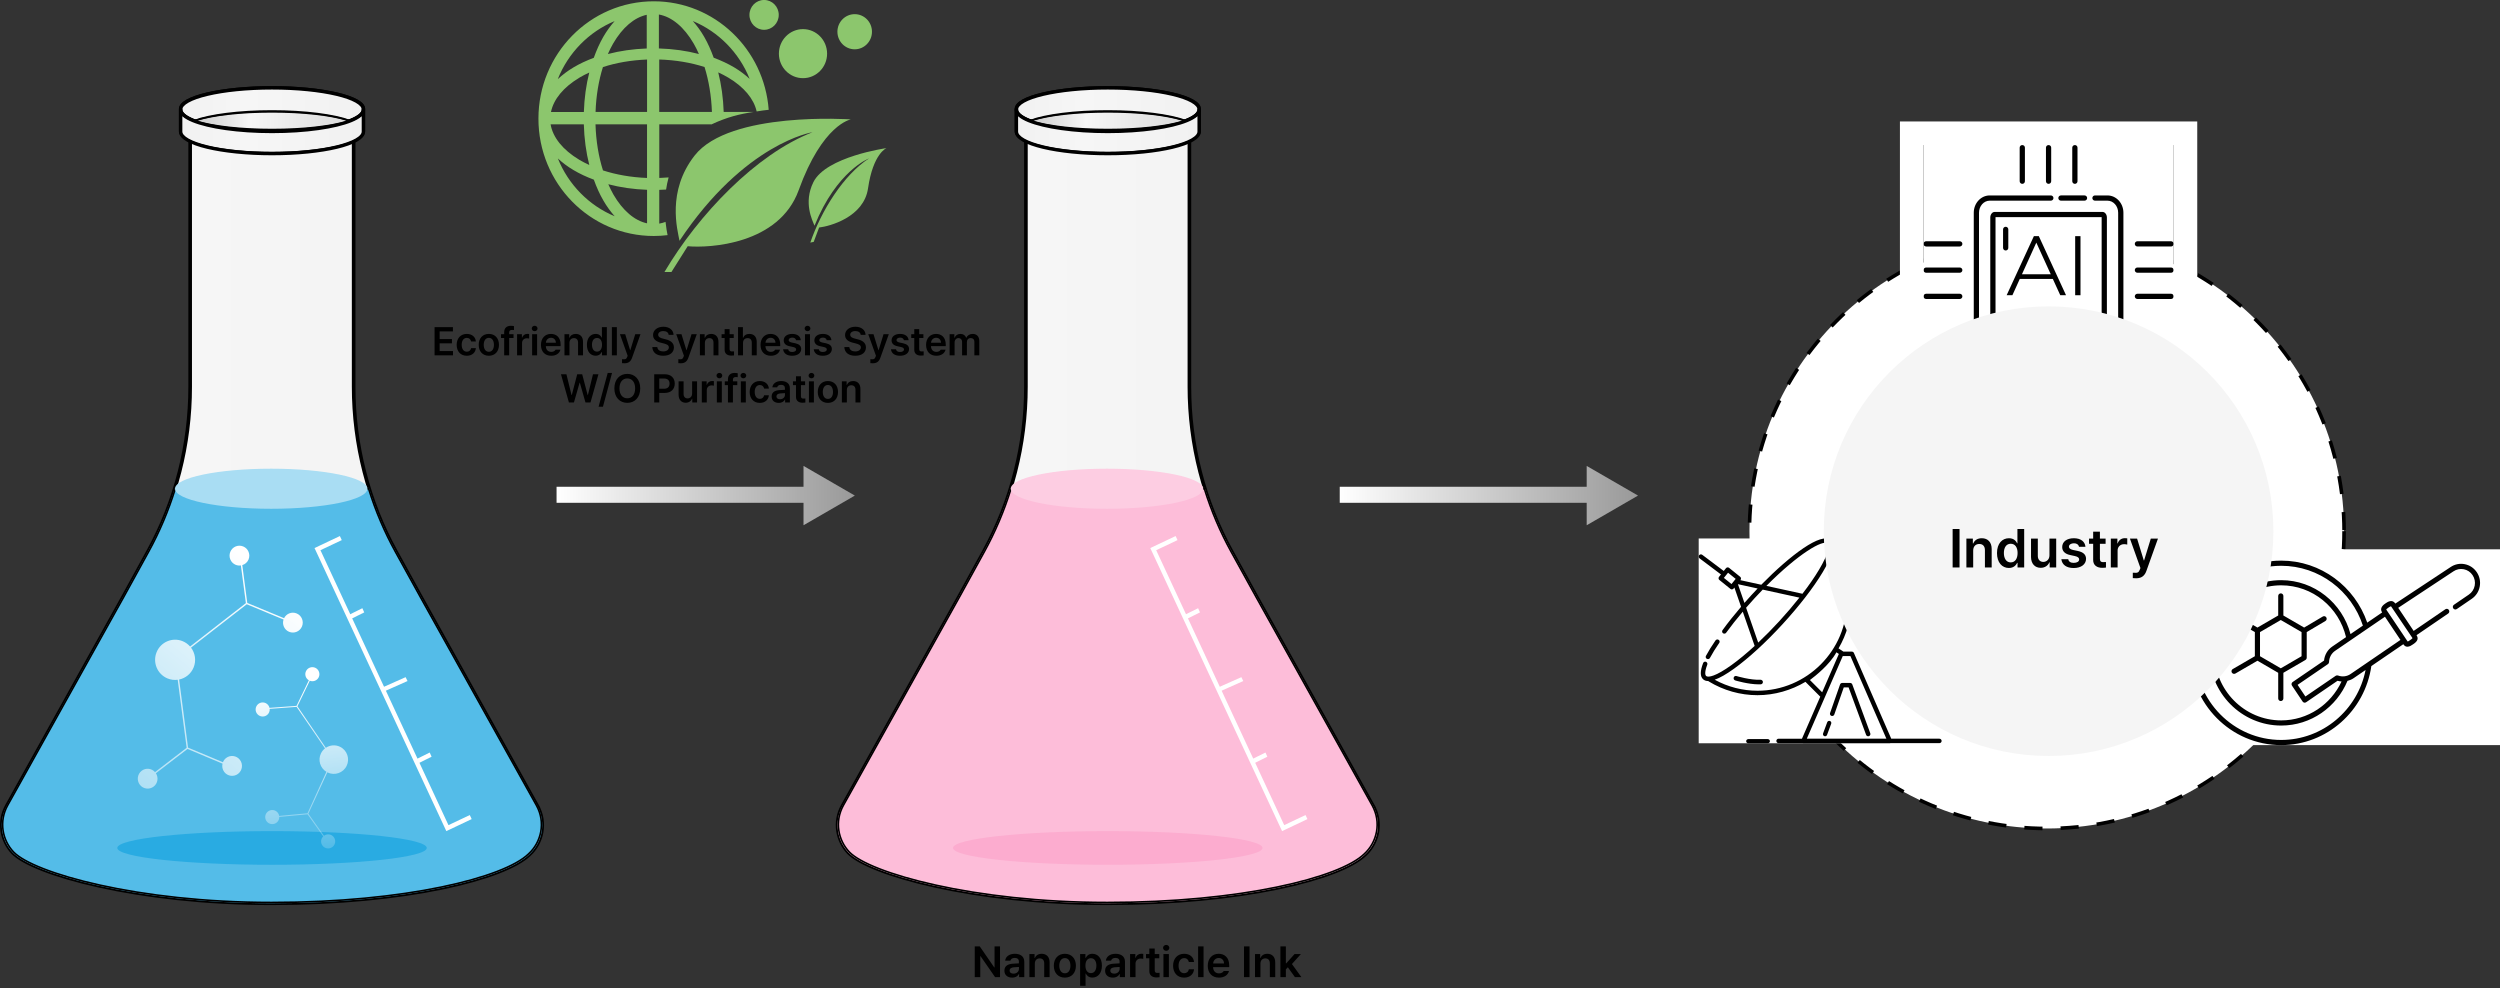<svg width="1379" height="545" viewBox="0 0 1379 545" fill="none" xmlns="http://www.w3.org/2000/svg">
<rect x="0" y="0" width="1379" height="545" fill="#333333" stroke="none"/>
<path d="M447.646 268.5H307V277.345H447.646V268.5Z" fill="url(#paint0_linear_38_5)"/>
<path d="M443.224 289.729L471.53 273.364L443.224 257V289.729Z" fill="url(#paint1_linear_38_5)"/>
<path d="M879.646 268.5H739V277.345H879.646V268.5Z" fill="url(#paint2_linear_38_5)"/>
<path d="M875.224 289.729L903.53 273.364L875.224 257V289.729Z" fill="url(#paint3_linear_38_5)"/>
<path d="M296.297 444.417L232.137 329.163L218.342 304.141C203.092 276.479 195.072 245.168 195.072 213.304V68.346H104.89V213.459C104.89 245.225 96.917 276.443 81.757 304.044L67.96 329.161L3.804 444.417C-1.2 453.405 0.868 463.8 7.041 470.295C18.169 481.94 75.622 498.245 149.802 498.245C223.981 498.245 278.457 484.517 291.965 471.363C298.974 464.987 301.583 453.916 296.295 444.417H296.297Z" fill="url(#paint4_linear_38_5)" stroke="black" stroke-width="2" stroke-miterlimit="10"/>
<path d="M200.912 59.943C200.912 62.139 198.388 64.195 193.985 65.961C185.16 69.506 168.789 71.883 150.05 71.883C131.31 71.883 114.939 69.506 106.114 65.961C101.711 64.195 99.187 62.139 99.187 59.943C99.187 53.347 121.959 48 150.05 48C178.141 48 200.912 53.347 200.912 59.943Z" fill="url(#paint5_linear_38_5)" stroke="black" stroke-miterlimit="10"/>
<path fill-rule="evenodd" clip-rule="evenodd" d="M103.816 56.131C101.279 57.551 100.084 59.006 100.084 60.385C100.084 61.298 100.603 62.247 101.724 63.213C102.843 64.177 104.509 65.11 106.669 65.984L106.669 65.984C115.336 69.493 131.495 71.869 150.05 71.869C168.604 71.869 184.763 69.493 193.43 65.984L193.43 65.984C195.59 65.11 197.256 64.177 198.375 63.213C199.497 62.247 200.016 61.298 200.016 60.385C200.016 59.006 198.82 57.551 196.283 56.131C193.785 54.732 190.139 53.458 185.595 52.382C176.514 50.232 163.947 48.898 150.05 48.898C136.152 48.898 123.585 50.232 114.504 52.382C109.961 53.458 106.315 54.732 103.816 56.131ZM114.298 51.508C123.464 49.338 136.104 48 150.05 48C163.995 48 176.635 49.338 185.801 51.508C190.38 52.592 194.118 53.89 196.721 55.347C199.286 56.783 200.912 58.468 200.912 60.385C200.912 61.667 200.18 62.843 198.96 63.894C197.737 64.948 195.97 65.925 193.766 66.817C184.939 70.391 168.644 72.768 150.05 72.768C131.456 72.768 115.16 70.391 106.333 66.817C104.129 65.925 102.363 64.948 101.139 63.894C99.919 62.843 99.187 61.667 99.187 60.385C99.187 58.468 100.813 56.783 103.378 55.347C105.982 53.89 109.719 52.592 114.298 51.508Z" fill="black" stroke="black" stroke-miterlimit="10"/>
<path d="M200.912 60.384V72.374C200.912 78.942 178.141 84.267 150.05 84.267C121.959 84.267 99.187 78.942 99.187 72.374V60.384C99.187 62.571 101.711 64.618 106.114 66.378C114.939 69.907 131.31 72.275 150.05 72.275C168.789 72.275 185.16 69.907 193.985 66.378C198.388 64.618 200.912 62.571 200.912 60.384Z" fill="url(#paint6_linear_38_5)" stroke="black" stroke-miterlimit="10"/>
<path fill-rule="evenodd" clip-rule="evenodd" d="M100.084 62.826V72.589C100.084 73.987 101.279 75.464 103.816 76.904C106.315 78.323 109.961 79.615 114.504 80.707C123.585 82.887 136.152 84.24 150.05 84.24C163.947 84.24 176.514 82.887 185.595 80.707C190.139 79.615 193.785 78.323 196.283 76.904C198.82 75.464 200.016 73.987 200.016 72.589V62.826C199.725 63.212 199.37 63.585 198.96 63.943C197.737 65.012 195.97 66.003 193.766 66.908C184.939 70.533 168.644 72.944 150.05 72.944C131.456 72.944 115.16 70.533 106.334 66.908C104.129 66.003 102.363 65.012 101.139 63.943C100.729 63.585 100.374 63.212 100.084 62.826ZM99.187 60.384V72.589C99.187 74.534 100.813 76.243 103.378 77.7C105.982 79.177 109.719 80.494 114.298 81.594C123.464 83.795 136.104 85.152 150.05 85.152C163.995 85.152 176.635 83.795 185.801 81.594C190.38 80.494 194.118 79.177 196.721 77.7C199.286 76.243 200.912 74.534 200.912 72.589V60.384H200.016C200.016 61.31 199.497 62.272 198.375 63.252C197.256 64.23 195.59 65.176 193.43 66.063L193.43 66.063C184.763 69.623 168.604 72.033 150.05 72.033C131.495 72.033 115.336 69.623 106.669 66.063L106.669 66.063C104.509 65.176 102.843 64.23 101.724 63.252C100.603 62.272 100.084 61.31 100.084 60.384H99.187Z" fill="black" stroke="black" stroke-miterlimit="10"/>
<path d="M192.951 66.576C184.334 69.752 168.349 71.883 150.049 71.883C131.75 71.883 115.765 69.752 107.148 66.576C115.765 63.4 131.75 61.269 150.049 61.269C168.349 61.269 184.334 63.4 192.951 66.576Z" fill="url(#paint7_linear_38_5)" stroke="black" stroke-miterlimit="10"/>
<path fill-rule="evenodd" clip-rule="evenodd" d="M108.998 66.576C117.7 69.246 132.816 71.023 150.05 71.023C167.284 71.023 182.399 69.246 191.102 66.576C182.399 63.905 167.284 62.128 150.05 62.128C132.816 62.128 117.7 63.905 108.998 66.576ZM107.446 66.171C116.046 63.227 131.925 61.269 150.05 61.269C168.174 61.269 184.053 63.227 192.653 66.171L193.836 66.576L192.653 66.981C184.053 69.925 168.174 71.883 150.05 71.883C131.925 71.883 116.046 69.925 107.446 66.981L106.264 66.576L107.446 66.171Z" fill="black"/>
<path d="M232.137 329.155L218.342 304.131C212.203 292.992 207.235 281.261 203.491 269.142H96.52C92.799 281.225 87.862 292.925 81.759 304.034L67.962 329.152L3.804 444.414C-1.2 453.403 0.868 463.799 7.041 470.294C18.169 481.94 75.622 498.245 149.802 498.245C223.981 498.245 278.457 484.516 291.965 471.361C298.974 464.985 301.583 453.914 296.295 444.414L232.134 329.157L232.137 329.155Z" fill="#54BCE8"/>
<path fill-rule="evenodd" clip-rule="evenodd" d="M96.35 269.142H203.661L203.759 269.458C207.483 281.501 212.424 293.158 218.53 304.226L232.446 329.447L232.444 329.448L296.247 443.958C301.625 453.612 298.973 464.862 291.845 471.344C288.411 474.683 282.425 478.019 274.271 481.149C266.101 484.285 255.713 487.228 243.444 489.76C218.904 494.824 186.806 498.245 149.802 498.245C112.793 498.245 79.952 494.181 54.967 488.664C42.475 485.905 31.941 482.781 23.828 479.617C15.735 476.46 9.994 473.241 7.148 470.264L7.147 470.264C0.867 463.662 -1.239 453.095 3.852 443.958L67.816 329.15L67.817 329.148L81.571 304.13C87.641 293.091 92.551 281.465 96.252 269.459L96.35 269.142ZM97.013 270.039C93.305 281.991 88.405 293.566 82.359 304.562L68.604 329.582L68.602 329.584L4.637 444.395C-0.249 453.164 1.769 463.307 7.798 469.645C10.499 472.469 16.078 475.63 24.155 478.781C32.214 481.924 42.702 485.036 55.161 487.787C80.079 493.291 112.856 497.348 149.802 497.348C186.754 497.348 218.79 493.931 243.262 488.881C255.498 486.356 265.836 483.425 273.948 480.311C282.072 477.193 287.923 473.908 291.224 470.697L291.229 470.691L291.235 470.686C298.079 464.466 300.625 453.663 295.462 444.395L231.329 329.293L231.333 329.289L217.743 304.659C211.661 293.634 206.729 282.027 202.999 270.039H97.013Z" fill="black"/>
<path d="M149.607 280.642C178.919 280.642 202.681 275.691 202.681 269.584C202.681 263.478 178.919 258.527 149.607 258.527C120.295 258.527 96.533 263.478 96.533 269.584C96.533 275.691 120.295 280.642 149.607 280.642Z" fill="#A9DDF3"/>
<path d="M150.049 477.015C197.193 477.015 235.41 472.857 235.41 467.727C235.41 462.598 197.193 458.439 150.049 458.439C102.906 458.439 64.689 462.598 64.689 467.727C64.689 472.857 102.906 477.015 150.049 477.015Z" fill="#29ABE2"/>
<path fill-rule="evenodd" clip-rule="evenodd" d="M187.477 295.679L188.521 297.922L176.76 303.493L212.068 379.318L247.374 455.142L259.134 449.572L260.178 451.815L246.195 458.439L173.491 302.303L187.477 295.679Z" fill="white"/>
<path fill-rule="evenodd" clip-rule="evenodd" d="M210.643 379.34L223.733 373.521L224.796 375.662L211.705 381.482L210.643 379.34Z" fill="white"/>
<path fill-rule="evenodd" clip-rule="evenodd" d="M229.218 418.972L237.034 415.095L238.064 417.411L230.248 421.287L229.218 418.972Z" fill="white"/>
<path fill-rule="evenodd" clip-rule="evenodd" d="M192.066 339.361L199.882 335.484L200.912 337.8L193.096 341.676L192.066 339.361Z" fill="white"/>
<g clip-path="url(#clip0_38_5)">
<path d="M131.333 426.833C133.725 424.994 134.181 421.551 132.353 419.146C130.525 416.739 127.102 416.281 124.712 418.119C123.901 418.744 123.33 419.56 122.979 420.451L103.73 412.383L98.805 374.83C102.275 374.113 105.341 371.728 106.793 368.184C108.342 364.405 107.655 360.267 105.361 357.232L136.105 333.315L156.395 341.729C155.509 344.433 156.812 347.405 159.47 348.507C162.254 349.66 165.439 348.327 166.586 345.526C167.733 342.725 166.408 339.521 163.624 338.367C160.964 337.264 157.959 338.448 156.694 340.996L136.404 332.582L133.645 311.714C135.155 311.253 136.465 310.162 137.113 308.578C138.26 305.777 136.935 302.572 134.151 301.419C131.367 300.265 128.181 301.598 127.034 304.399C125.887 307.2 127.213 310.405 129.997 311.558C130.943 311.95 131.929 312.035 132.871 311.894L135.621 332.689L104.857 356.62C103.774 355.383 102.41 354.365 100.795 353.694C95.161 351.358 88.711 354.058 86.389 359.726C84.067 365.394 86.751 371.882 92.385 374.218C94.235 374.986 96.171 375.2 98.023 374.953L102.944 412.488L85.511 425.897C83.633 423.767 80.425 423.406 78.141 425.164C75.749 427.002 75.293 430.446 77.121 432.85C78.949 435.257 82.372 435.716 84.762 433.877C87.046 432.121 87.54 428.912 85.989 426.53L103.424 413.12L122.742 421.217C122.378 422.763 122.657 424.45 123.69 425.81C125.518 428.217 128.94 428.675 131.331 426.837L131.333 426.833Z" fill="url(#paint8_linear_38_5)"/>
</g>
<g clip-path="url(#clip1_38_5)">
<path d="M187.545 411.918C184.932 410.658 181.972 410.976 179.727 412.485L164.067 389.595L170.874 375.492C172.752 376.235 174.912 375.43 175.804 373.582C176.737 371.647 175.925 369.322 173.99 368.389C172.054 367.455 169.727 368.267 168.794 370.201C167.902 372.049 168.615 374.239 170.366 375.246L163.56 389.35L148.662 390.451C148.399 389.355 147.68 388.378 146.586 387.85C144.65 386.917 142.324 387.729 141.39 389.663C140.457 391.598 141.269 393.923 143.204 394.856C145.14 395.789 147.466 394.977 148.4 393.043C148.717 392.386 148.818 391.687 148.757 391.009L163.602 389.912L179.272 412.816C178.351 413.535 177.572 414.464 177.029 415.588C175.248 419.279 176.608 423.669 180.05 425.744L169.6 448.605L154.001 450.059C153.668 448.067 151.863 446.635 149.82 446.825C147.68 447.025 146.106 448.919 146.306 451.059C146.505 453.199 148.402 454.771 150.542 454.572C152.587 454.381 154.094 452.64 154.053 450.62L169.652 449.167L178.286 461.352C177.483 462.143 177.016 463.263 177.13 464.472C177.329 466.611 179.226 468.184 181.366 467.985C183.506 467.785 185.079 465.889 184.88 463.75C184.68 461.612 182.783 460.039 180.644 460.238C179.917 460.306 179.265 460.581 178.716 460.982L170.112 448.84L180.546 426.015C180.598 426.042 180.647 426.074 180.701 426.1C184.619 427.989 189.327 426.346 191.218 422.43C193.109 418.514 191.464 413.808 187.546 411.918H187.545Z" fill="url(#paint9_linear_38_5)"/>
</g>
<path d="M757.297 444.417L693.137 329.163L679.342 304.141C664.092 276.479 656.072 245.168 656.072 213.304V68.346H565.89V213.459C565.89 245.225 557.917 276.443 542.757 304.044L528.96 329.161L464.804 444.417C459.8 453.405 461.868 463.8 468.041 470.295C479.169 481.94 536.622 498.245 610.802 498.245C684.981 498.245 739.457 484.517 752.965 471.363C759.974 464.987 762.583 453.916 757.295 444.417H757.297Z" fill="url(#paint10_linear_38_5)" stroke="black" stroke-width="2" stroke-miterlimit="10"/>
<path d="M661.913 59.943C661.913 62.139 659.389 64.195 654.986 65.961C646.161 69.506 629.789 71.883 611.05 71.883C592.311 71.883 575.939 69.506 567.115 65.961C562.711 64.195 560.188 62.139 560.188 59.943C560.188 53.347 582.959 48 611.05 48C639.141 48 661.913 53.347 661.913 59.943Z" fill="url(#paint11_linear_38_5)" stroke="black" stroke-miterlimit="10"/>
<path fill-rule="evenodd" clip-rule="evenodd" d="M564.816 56.131C562.28 57.551 561.084 59.006 561.084 60.385C561.084 61.298 561.603 62.247 562.724 63.213C563.843 64.177 565.51 65.11 567.67 65.984L567.67 65.984C576.337 69.493 592.496 71.869 611.05 71.869C629.604 71.869 645.763 69.493 654.43 65.984L654.43 65.984C656.591 65.11 658.257 64.177 659.376 63.213C660.497 62.247 661.016 61.298 661.016 60.385C661.016 59.006 659.821 57.551 657.284 56.131C654.785 54.732 651.139 53.458 646.595 52.382C637.515 50.232 624.948 48.898 611.05 48.898C597.153 48.898 584.585 50.232 575.505 52.382C570.961 53.458 567.315 54.732 564.816 56.131ZM575.299 51.508C584.465 49.338 597.104 48 611.05 48C624.996 48 637.636 49.338 646.802 51.508C651.381 52.592 655.118 53.89 657.721 55.347C660.287 56.783 661.913 58.468 661.913 60.385C661.913 61.667 661.181 62.843 659.96 63.894C658.737 64.948 656.971 65.925 654.766 66.817C645.94 70.391 629.644 72.768 611.05 72.768C592.456 72.768 576.161 70.391 567.334 66.817C565.13 65.925 563.363 64.948 562.14 63.894C560.919 62.843 560.188 61.667 560.188 60.385C560.188 58.468 561.813 56.783 564.379 55.347C566.982 53.89 570.719 52.592 575.299 51.508Z" fill="black" stroke="black" stroke-miterlimit="10"/>
<path d="M661.913 60.384V72.374C661.913 78.942 639.141 84.267 611.05 84.267C582.959 84.267 560.188 78.942 560.188 72.374V60.384C560.188 62.571 562.711 64.618 567.115 66.378C575.939 69.907 592.311 72.275 611.05 72.275C629.789 72.275 646.161 69.907 654.986 66.378C659.389 64.618 661.913 62.571 661.913 60.384Z" fill="url(#paint12_linear_38_5)" stroke="black" stroke-miterlimit="10"/>
<path fill-rule="evenodd" clip-rule="evenodd" d="M561.084 62.826V72.589C561.084 73.987 562.28 75.464 564.816 76.904C567.315 78.323 570.961 79.615 575.505 80.707C584.585 82.887 597.153 84.24 611.05 84.24C624.948 84.24 637.515 82.887 646.595 80.707C651.139 79.615 654.785 78.323 657.284 76.904C659.821 75.464 661.016 73.987 661.016 72.589V62.826C660.725 63.212 660.37 63.585 659.96 63.943C658.737 65.012 656.971 66.003 654.766 66.908C645.94 70.533 629.644 72.944 611.05 72.944C592.456 72.944 576.161 70.533 567.334 66.908C565.13 66.003 563.363 65.012 562.14 63.943C561.73 63.585 561.375 63.212 561.084 62.826ZM560.188 60.384V72.589C560.188 74.534 561.813 76.243 564.379 77.7C566.982 79.177 570.719 80.494 575.299 81.594C584.465 83.795 597.104 85.152 611.05 85.152C624.996 85.152 637.636 83.795 646.802 81.594C651.381 80.494 655.118 79.177 657.721 77.7C660.287 76.243 661.913 74.534 661.913 72.589V60.384H661.016C661.016 61.31 660.497 62.272 659.376 63.252C658.257 64.23 656.591 65.176 654.43 66.063L654.43 66.063C645.763 69.623 629.604 72.033 611.05 72.033C592.496 72.033 576.337 69.623 567.67 66.063L567.67 66.063C565.51 65.176 563.843 64.23 562.724 63.252C561.603 62.272 561.084 61.31 561.084 60.384H560.188Z" fill="black" stroke="black" stroke-miterlimit="10"/>
<path d="M653.951 66.576C645.334 69.752 629.349 71.883 611.05 71.883C592.751 71.883 576.766 69.752 568.148 66.576C576.766 63.4 592.751 61.269 611.05 61.269C629.349 61.269 645.334 63.4 653.951 66.576Z" fill="url(#paint13_linear_38_5)" stroke="black" stroke-miterlimit="10"/>
<path fill-rule="evenodd" clip-rule="evenodd" d="M569.998 66.576C578.7 69.246 593.816 71.023 611.05 71.023C628.284 71.023 643.399 69.246 652.102 66.576C643.399 63.905 628.284 62.128 611.05 62.128C593.816 62.128 578.7 63.905 569.998 66.576ZM568.446 66.171C577.046 63.227 592.925 61.269 611.05 61.269C629.174 61.269 645.053 63.227 653.653 66.171L654.836 66.576L653.653 66.981C645.053 69.925 629.174 71.883 611.05 71.883C592.925 71.883 577.046 69.925 568.446 66.981L567.264 66.576L568.446 66.171Z" fill="black"/>
<path d="M693.137 329.155L679.342 304.131C673.203 292.992 668.235 281.261 664.491 269.142H557.52C553.799 281.225 548.862 292.925 542.759 304.034L528.962 329.152L464.804 444.414C459.8 453.403 461.868 463.799 468.041 470.294C479.169 481.94 536.622 498.245 610.802 498.245C684.981 498.245 739.457 484.516 752.965 471.361C759.974 464.985 762.583 453.914 757.295 444.414L693.134 329.157L693.137 329.155Z" fill="#FDBDD9"/>
<path fill-rule="evenodd" clip-rule="evenodd" d="M557.35 269.142H664.661L664.759 269.458C668.483 281.501 673.424 293.158 679.53 304.226L693.446 329.447L693.444 329.448L757.247 443.958C762.625 453.612 759.973 464.862 752.845 471.344C749.411 474.683 743.425 478.019 735.271 481.149C727.101 484.285 716.713 487.228 704.444 489.76C679.904 494.824 647.806 498.245 610.802 498.245C573.793 498.245 540.952 494.181 515.967 488.664C503.476 485.905 492.941 482.781 484.828 479.617C476.735 476.46 470.994 473.241 468.148 470.264L468.147 470.264C461.867 463.662 459.761 453.095 464.852 443.958L528.816 329.15L528.817 329.148L542.571 304.13C548.641 293.091 553.551 281.465 557.252 269.459L557.35 269.142ZM558.013 270.039C554.305 281.991 549.405 293.566 543.359 304.562L529.604 329.582L529.602 329.584L465.637 444.395C460.751 453.164 462.769 463.307 468.798 469.645C471.499 472.469 477.078 475.63 485.155 478.781C493.214 481.924 503.702 485.036 516.161 487.787C541.079 493.291 573.856 497.348 610.802 497.348C647.754 497.348 679.79 493.931 704.262 488.881C716.498 486.356 726.836 483.425 734.948 480.311C743.072 477.193 748.923 473.908 752.224 470.697L752.229 470.691L752.235 470.686C759.079 464.466 761.625 453.663 756.462 444.395L692.329 329.293L692.333 329.289L678.743 304.659C672.661 293.634 667.729 282.027 663.999 270.039H558.013Z" fill="black"/>
<path d="M610.607 280.642C639.919 280.642 663.681 275.691 663.681 269.584C663.681 263.478 639.919 258.527 610.607 258.527C581.295 258.527 557.533 263.478 557.533 269.584C557.533 275.691 581.295 280.642 610.607 280.642Z" fill="#FDCDE2"/>
<path d="M611.049 477.015C658.193 477.015 696.41 472.857 696.41 467.727C696.41 462.598 658.193 458.439 611.049 458.439C563.906 458.439 525.688 462.598 525.688 467.727C525.688 472.857 563.906 477.015 611.049 477.015Z" fill="#FCACCF"/>
<path fill-rule="evenodd" clip-rule="evenodd" d="M648.476 295.679L649.521 297.922L637.759 303.493L673.068 379.318L708.374 455.142L720.133 449.572L721.178 451.815L707.194 458.439L634.49 302.303L648.476 295.679Z" fill="white"/>
<path fill-rule="evenodd" clip-rule="evenodd" d="M671.642 379.34L684.732 373.521L685.795 375.662L672.704 381.482L671.642 379.34Z" fill="white"/>
<path fill-rule="evenodd" clip-rule="evenodd" d="M690.218 418.972L698.034 415.095L699.063 417.411L691.248 421.287L690.218 418.972Z" fill="white"/>
<path fill-rule="evenodd" clip-rule="evenodd" d="M653.066 339.361L660.882 335.484L661.912 337.8L654.096 341.676L653.066 339.361Z" fill="white"/>
<path d="M239.714 196V180.445H249.833V182.787H242.507V187.041H249.296V189.383H242.507V193.637H249.876V196H239.714ZM257.481 196.236C254.001 196.236 251.896 193.744 251.896 190.221C251.896 186.654 254.065 184.184 257.481 184.184C260.317 184.184 262.294 185.838 262.487 188.352H259.866C259.651 187.234 258.835 186.375 257.503 186.375C255.806 186.375 254.667 187.814 254.667 190.156C254.667 192.562 255.784 194.002 257.503 194.002C258.728 194.002 259.63 193.293 259.866 192.025H262.487C262.272 194.496 260.403 196.236 257.481 196.236ZM269.642 196.236C266.247 196.236 264.056 193.83 264.056 190.221C264.056 186.59 266.247 184.184 269.642 184.184C273.058 184.184 275.228 186.59 275.228 190.221C275.228 193.83 273.058 196.236 269.642 196.236ZM269.663 194.045C271.532 194.045 272.456 192.348 272.456 190.199C272.456 188.072 271.532 186.354 269.663 186.354C267.751 186.354 266.827 188.072 266.827 190.199C266.827 192.348 267.751 194.045 269.663 194.045ZM283.263 184.334V186.439H280.856V196H278.106V186.439H276.366V184.334H278.106V183.217C278.106 180.939 279.524 179.715 281.759 179.715C282.403 179.715 282.983 179.779 283.499 179.887V182.057C283.048 181.992 282.704 181.971 282.511 181.971C281.394 181.971 280.856 182.422 280.856 183.475V184.334H283.263ZM285.218 196V184.334H287.882V186.268H288.011C288.419 184.936 289.558 184.162 290.89 184.162C291.19 184.162 291.62 184.184 291.878 184.227V186.762C291.642 186.676 291.062 186.59 290.61 186.59C289.085 186.59 287.968 187.643 287.968 189.125V196H285.218ZM293.511 196V184.334H296.261V196H293.511ZM294.907 182.68C294.048 182.68 293.317 182.014 293.317 181.176C293.317 180.359 294.048 179.693 294.907 179.693C295.788 179.693 296.497 180.359 296.497 181.176C296.497 182.014 295.788 182.68 294.907 182.68ZM304.06 196.236C300.536 196.236 298.388 193.895 298.388 190.242C298.388 186.633 300.579 184.184 303.909 184.184C306.767 184.184 309.237 185.967 309.237 190.07V190.93H301.095C301.127 192.917 302.298 194.088 304.081 194.088C305.284 194.088 306.101 193.572 306.444 192.885H309.13C308.636 194.904 306.767 196.236 304.06 196.236ZM301.116 189.061H306.616C306.595 187.471 305.542 186.311 303.952 186.311C302.298 186.311 301.202 187.567 301.116 189.061ZM314.114 189.168V196H311.364V184.334H313.985V186.311H314.136C314.673 185 315.854 184.184 317.595 184.184C320.022 184.184 321.612 185.773 321.591 188.566V196H318.862V188.996C318.862 187.428 318.024 186.504 316.585 186.504C315.124 186.504 314.114 187.471 314.114 189.168ZM328.552 196.215C325.802 196.215 323.739 194.023 323.739 190.178C323.739 186.289 325.866 184.184 328.573 184.184C330.636 184.184 331.495 185.408 331.903 186.246H332.011V180.445H334.739V196H332.054V194.152H331.903C331.474 195.012 330.571 196.215 328.552 196.215ZM329.304 193.959C331.065 193.959 332.075 192.434 332.075 190.156C332.075 187.9 331.087 186.418 329.304 186.418C327.478 186.418 326.532 187.986 326.532 190.156C326.532 192.369 327.499 193.959 329.304 193.959ZM340.261 180.445V196H337.511V180.445H340.261ZM344.536 200.383C343.999 200.383 343.462 200.361 343.118 200.318V198.127C343.462 198.148 343.913 198.17 344.278 198.17C344.944 198.17 345.503 198.105 345.976 196.859L346.212 196.236L341.958 184.334H344.858L347.565 193.143H347.694L350.401 184.334H353.302L348.618 197.418C347.952 199.287 346.728 200.383 344.536 200.383ZM368.835 184.721C368.706 183.389 367.567 182.615 365.892 182.615C364.13 182.615 363.056 183.475 363.056 184.635C363.056 185.945 364.431 186.482 365.72 186.783L367.181 187.17C369.501 187.707 371.735 188.932 371.735 191.639C371.735 194.367 369.587 196.236 365.849 196.236C362.218 196.236 359.94 194.496 359.812 191.424H362.562C362.69 193.057 364.065 193.852 365.827 193.852C367.675 193.852 368.942 192.949 368.942 191.617C368.942 190.393 367.804 189.877 366.128 189.447L364.366 188.996C361.81 188.33 360.22 187.041 360.22 184.807C360.22 182.057 362.669 180.23 365.935 180.23C369.243 180.23 371.478 182.1 371.521 184.721H368.835ZM375.581 200.383C375.044 200.383 374.507 200.361 374.163 200.318V198.127C374.507 198.148 374.958 198.17 375.323 198.17C375.989 198.17 376.548 198.105 377.021 196.859L377.257 196.236L373.003 184.334H375.903L378.61 193.143H378.739L381.446 184.334H384.347L379.663 197.418C378.997 199.287 377.772 200.383 375.581 200.383ZM388.815 189.168V196H386.065V184.334H388.687V186.311H388.837C389.374 185 390.556 184.184 392.296 184.184C394.724 184.184 396.313 185.773 396.292 188.566V196H393.563V188.996C393.563 187.428 392.726 186.504 391.286 186.504C389.825 186.504 388.815 187.471 388.815 189.168ZM404.735 184.334V186.439H402.437V192.498C402.437 193.615 402.995 193.852 403.683 193.852C404.005 193.852 404.542 193.83 404.886 193.809V196.043C404.563 196.107 404.026 196.15 403.339 196.15C401.276 196.15 399.687 195.141 399.708 192.949V186.439H398.032V184.334H399.708V181.541H402.437V184.334H404.735ZM409.849 189.168V196H407.099V180.445H409.784V186.311H409.935C410.472 185 411.589 184.184 413.394 184.184C415.821 184.184 417.411 185.752 417.411 188.566V196H414.683V188.996C414.683 187.406 413.823 186.504 412.384 186.504C410.901 186.504 409.849 187.471 409.849 189.168ZM425.188 196.236C421.665 196.236 419.517 193.895 419.517 190.242C419.517 186.633 421.708 184.184 425.038 184.184C427.896 184.184 430.366 185.967 430.366 190.07V190.93H422.224C422.256 192.917 423.427 194.088 425.21 194.088C426.413 194.088 427.229 193.572 427.573 192.885H430.259C429.765 194.904 427.896 196.236 425.188 196.236ZM422.245 189.061H427.745C427.724 187.471 426.671 186.311 425.081 186.311C423.427 186.311 422.331 187.567 422.245 189.061ZM439.11 187.664C438.938 186.783 438.208 186.225 437.048 186.225C435.866 186.225 435.007 186.805 435.028 187.6C435.007 188.201 435.501 188.652 436.683 188.932L438.659 189.34C440.872 189.834 441.925 190.844 441.946 192.52C441.925 194.711 440.013 196.236 436.962 196.236C433.997 196.236 432.235 194.904 431.956 192.67H434.749C434.921 193.658 435.694 194.152 436.962 194.152C438.272 194.152 439.153 193.615 439.153 192.756C439.153 192.09 438.616 191.66 437.456 191.402L435.587 190.994C433.417 190.564 432.3 189.426 432.3 187.75C432.3 185.602 434.147 184.184 437.005 184.184C439.798 184.184 441.517 185.537 441.71 187.664H439.11ZM444.03 196V184.334H446.78V196H444.03ZM445.427 182.68C444.567 182.68 443.837 182.014 443.837 181.176C443.837 180.359 444.567 179.693 445.427 179.693C446.308 179.693 447.017 180.359 447.017 181.176C447.017 182.014 446.308 182.68 445.427 182.68ZM456.019 187.664C455.847 186.783 455.116 186.225 453.956 186.225C452.774 186.225 451.915 186.805 451.937 187.6C451.915 188.201 452.409 188.652 453.591 188.932L455.567 189.34C457.78 189.834 458.833 190.844 458.854 192.52C458.833 194.711 456.921 196.236 453.87 196.236C450.905 196.236 449.144 194.904 448.864 192.67H451.657C451.829 193.658 452.603 194.152 453.87 194.152C455.181 194.152 456.062 193.615 456.062 192.756C456.062 192.09 455.524 191.66 454.364 191.402L452.495 190.994C450.325 190.564 449.208 189.426 449.208 187.75C449.208 185.602 451.056 184.184 453.913 184.184C456.706 184.184 458.425 185.537 458.618 187.664H456.019ZM474.753 184.721C474.624 183.389 473.485 182.615 471.81 182.615C470.048 182.615 468.974 183.475 468.974 184.635C468.974 185.945 470.349 186.482 471.638 186.783L473.099 187.17C475.419 187.707 477.653 188.932 477.653 191.639C477.653 194.367 475.505 196.236 471.767 196.236C468.136 196.236 465.858 194.496 465.729 191.424H468.479C468.608 193.057 469.983 193.852 471.745 193.852C473.593 193.852 474.86 192.949 474.86 191.617C474.86 190.393 473.722 189.877 472.046 189.447L470.284 188.996C467.728 188.33 466.138 187.041 466.138 184.807C466.138 182.057 468.587 180.23 471.853 180.23C475.161 180.23 477.396 182.1 477.438 184.721H474.753ZM481.499 200.383C480.962 200.383 480.425 200.361 480.081 200.318V198.127C480.425 198.148 480.876 198.17 481.241 198.17C481.907 198.17 482.466 198.105 482.938 196.859L483.175 196.236L478.921 184.334H481.821L484.528 193.143H484.657L487.364 184.334H490.265L485.581 197.418C484.915 199.287 483.69 200.383 481.499 200.383ZM498.601 187.664C498.429 186.783 497.698 186.225 496.538 186.225C495.356 186.225 494.497 186.805 494.519 187.6C494.497 188.201 494.991 188.652 496.173 188.932L498.149 189.34C500.362 189.834 501.415 190.844 501.437 192.52C501.415 194.711 499.503 196.236 496.452 196.236C493.487 196.236 491.726 194.904 491.446 192.67H494.239C494.411 193.658 495.185 194.152 496.452 194.152C497.763 194.152 498.644 193.615 498.644 192.756C498.644 192.09 498.106 191.66 496.946 191.402L495.077 190.994C492.907 190.564 491.79 189.426 491.79 187.75C491.79 185.602 493.638 184.184 496.495 184.184C499.288 184.184 501.007 185.537 501.2 187.664H498.601ZM509.343 184.334V186.439H507.044V192.498C507.044 193.615 507.603 193.852 508.29 193.852C508.612 193.852 509.149 193.83 509.493 193.809V196.043C509.171 196.107 508.634 196.15 507.946 196.15C505.884 196.15 504.294 195.141 504.315 192.949V186.439H502.64V184.334H504.315V181.541H507.044V184.334H509.343ZM516.497 196.236C512.974 196.236 510.825 193.895 510.825 190.242C510.825 186.633 513.017 184.184 516.347 184.184C519.204 184.184 521.675 185.967 521.675 190.07V190.93H513.532C513.564 192.917 514.735 194.088 516.519 194.088C517.722 194.088 518.538 193.572 518.882 192.885H521.567C521.073 194.904 519.204 196.236 516.497 196.236ZM513.554 189.061H519.054C519.032 187.471 517.979 186.311 516.39 186.311C514.735 186.311 513.64 187.567 513.554 189.061ZM523.802 196V184.334H526.423V186.311H526.573C527.046 184.979 528.228 184.184 529.774 184.184C531.364 184.184 532.481 184.979 532.933 186.311H533.062C533.577 185.021 534.866 184.184 536.563 184.184C538.69 184.184 540.194 185.559 540.194 188.158V196H537.466V188.588C537.466 187.127 536.585 186.482 535.468 186.482C534.114 186.482 533.341 187.406 533.341 188.717V196H530.677V188.48C530.677 187.277 529.86 186.482 528.7 186.482C527.519 186.482 526.552 187.449 526.552 188.91V196H523.802ZM313.813 222L309.431 206.445H312.438L315.253 217.896H315.403L318.39 206.445H321.14L324.147 217.918H324.276L327.091 206.445H330.099L325.716 222H322.944L319.829 211.064H319.722L316.585 222H313.813ZM337.597 205.715L332.591 224.342H330.185L335.212 205.715H337.597ZM353.151 214.223C353.151 219.25 350.101 222.215 346.019 222.215C341.937 222.215 338.886 219.229 338.886 214.223C338.886 209.195 341.937 206.23 346.019 206.23C350.101 206.23 353.151 209.195 353.151 214.223ZM350.337 214.223C350.337 210.678 348.554 208.744 346.019 208.744C343.483 208.744 341.7 210.678 341.7 214.223C341.7 217.768 343.483 219.701 346.019 219.701C348.554 219.701 350.337 217.768 350.337 214.223ZM360.864 222V206.445H366.708C370.274 206.445 372.187 208.615 372.187 211.602C372.187 214.588 370.253 216.736 366.665 216.736H363.657V222H360.864ZM363.657 214.438H366.278C368.384 214.438 369.329 213.256 369.329 211.602C369.329 209.926 368.384 208.787 366.278 208.787H363.657V214.438ZM381.769 217.102V210.334H384.497V222H381.854V219.938H381.726C381.188 221.227 379.964 222.15 378.224 222.15C375.925 222.15 374.335 220.561 374.313 217.768V210.334H377.063V217.338C377.063 218.82 377.944 219.766 379.276 219.766C380.479 219.766 381.769 218.885 381.769 217.102ZM387.118 222V210.334H389.782V212.268H389.911C390.319 210.936 391.458 210.162 392.79 210.162C393.091 210.162 393.521 210.184 393.778 210.227V212.762C393.542 212.676 392.962 212.59 392.511 212.59C390.985 212.59 389.868 213.643 389.868 215.125V222H387.118ZM395.411 222V210.334H398.161V222H395.411ZM396.808 208.68C395.948 208.68 395.218 208.014 395.218 207.176C395.218 206.359 395.948 205.693 396.808 205.693C397.688 205.693 398.397 206.359 398.397 207.176C398.397 208.014 397.688 208.68 396.808 208.68ZM406.69 210.334V212.439H404.284V222H401.534V212.439H399.794V210.334H401.534V209.217C401.534 206.939 402.952 205.715 405.187 205.715C405.831 205.715 406.411 205.779 406.927 205.887V208.057C406.476 207.992 406.132 207.971 405.938 207.971C404.821 207.971 404.284 208.422 404.284 209.475V210.334H406.69ZM408.646 222V210.334H411.396V222H408.646ZM410.042 208.68C409.183 208.68 408.452 208.014 408.452 207.176C408.452 206.359 409.183 205.693 410.042 205.693C410.923 205.693 411.632 206.359 411.632 207.176C411.632 208.014 410.923 208.68 410.042 208.68ZM419.108 222.236C415.628 222.236 413.522 219.744 413.522 216.221C413.522 212.654 415.692 210.184 419.108 210.184C421.944 210.184 423.921 211.838 424.114 214.352H421.493C421.278 213.234 420.462 212.375 419.13 212.375C417.433 212.375 416.294 213.814 416.294 216.156C416.294 218.562 417.411 220.002 419.13 220.002C420.354 220.002 421.257 219.293 421.493 218.025H424.114C423.899 220.496 422.03 222.236 419.108 222.236ZM425.64 218.713C425.64 216.092 427.81 215.318 429.979 215.189C430.785 215.136 432.461 215.039 432.966 215.018V214.094C432.966 212.934 432.214 212.268 430.86 212.268C429.636 212.268 428.884 212.826 428.669 213.664H426.026C426.22 211.688 428.003 210.184 430.925 210.184C433.138 210.184 435.694 211.086 435.694 214.201V222H433.073V220.389H432.987C432.472 221.377 431.376 222.236 429.55 222.236C427.315 222.236 425.64 221.012 425.64 218.713ZM428.282 218.691C428.282 219.701 429.099 220.217 430.259 220.217C431.913 220.217 432.987 219.121 432.987 217.811V216.844L430.409 217.016C429.099 217.123 428.282 217.66 428.282 218.691ZM444.095 210.334V212.439H441.796V218.498C441.796 219.615 442.354 219.852 443.042 219.852C443.364 219.852 443.901 219.83 444.245 219.809V222.043C443.923 222.107 443.386 222.15 442.698 222.15C440.636 222.15 439.046 221.141 439.067 218.949V212.439H437.392V210.334H439.067V207.541H441.796V210.334H444.095ZM446.2 222V210.334H448.95V222H446.2ZM447.597 208.68C446.737 208.68 446.007 208.014 446.007 207.176C446.007 206.359 446.737 205.693 447.597 205.693C448.478 205.693 449.187 206.359 449.187 207.176C449.187 208.014 448.478 208.68 447.597 208.68ZM456.663 222.236C453.269 222.236 451.077 219.83 451.077 216.221C451.077 212.59 453.269 210.184 456.663 210.184C460.079 210.184 462.249 212.59 462.249 216.221C462.249 219.83 460.079 222.236 456.663 222.236ZM456.685 220.045C458.554 220.045 459.478 218.348 459.478 216.199C459.478 214.072 458.554 212.354 456.685 212.354C454.772 212.354 453.849 214.072 453.849 216.199C453.849 218.348 454.772 220.045 456.685 220.045ZM467.126 215.168V222H464.376V210.334H466.997V212.311H467.147C467.685 211 468.866 210.184 470.606 210.184C473.034 210.184 474.624 211.773 474.603 214.566V222H471.874V214.996C471.874 213.428 471.036 212.504 469.597 212.504C468.136 212.504 467.126 213.471 467.126 215.168Z" fill="black"/>
<path d="M551.613 522.031V539H548.895L540.855 527.398H540.715V539H537.668V522.031H540.434L548.426 533.633H548.59V522.031H551.613ZM554.027 535.414C554.027 532.555 556.395 531.711 558.762 531.57C559.641 531.512 561.469 531.406 562.02 531.383V530.375C562.02 529.109 561.199 528.383 559.723 528.383C558.387 528.383 557.566 528.992 557.332 529.906H554.449C554.66 527.75 556.605 526.109 559.793 526.109C562.207 526.109 564.996 527.094 564.996 530.492V539H562.137V537.242H562.043C561.48 538.32 560.285 539.258 558.293 539.258C555.855 539.258 554.027 537.922 554.027 535.414ZM556.91 535.391C556.91 536.492 557.801 537.055 559.066 537.055C560.871 537.055 562.043 535.859 562.043 534.43V533.375L559.23 533.562C557.801 533.68 556.91 534.266 556.91 535.391ZM570.809 531.547V539H567.809V526.273H570.668V528.43H570.832C571.418 527 572.707 526.109 574.605 526.109C577.254 526.109 578.988 527.844 578.965 530.891V539H575.988V531.359C575.988 529.648 575.074 528.641 573.504 528.641C571.91 528.641 570.809 529.695 570.809 531.547ZM587.379 539.258C583.676 539.258 581.285 536.633 581.285 532.695C581.285 528.734 583.676 526.109 587.379 526.109C591.105 526.109 593.473 528.734 593.473 532.695C593.473 536.633 591.105 539.258 587.379 539.258ZM587.402 536.867C589.441 536.867 590.449 535.016 590.449 532.672C590.449 530.352 589.441 528.477 587.402 528.477C585.316 528.477 584.309 530.352 584.309 532.672C584.309 535.016 585.316 536.867 587.402 536.867ZM595.793 543.781V526.273H598.723V528.359H598.91C599.379 527.445 600.316 526.109 602.566 526.109C605.496 526.109 607.816 528.406 607.816 532.648C607.816 536.844 605.566 539.234 602.566 539.234C600.363 539.234 599.379 537.922 598.91 536.984H598.793V543.781H595.793ZM598.723 532.625C598.723 535.109 599.801 536.773 601.746 536.773C603.715 536.773 604.77 535.039 604.77 532.625C604.77 530.258 603.738 528.547 601.746 528.547C599.801 528.547 598.723 530.164 598.723 532.625ZM609.574 535.414C609.574 532.555 611.941 531.711 614.309 531.57C615.188 531.512 617.016 531.406 617.566 531.383V530.375C617.566 529.109 616.746 528.383 615.27 528.383C613.934 528.383 613.113 528.992 612.879 529.906H609.996C610.207 527.75 612.152 526.109 615.34 526.109C617.754 526.109 620.543 527.094 620.543 530.492V539H617.684V537.242H617.59C617.027 538.32 615.832 539.258 613.84 539.258C611.402 539.258 609.574 537.922 609.574 535.414ZM612.457 535.391C612.457 536.492 613.348 537.055 614.613 537.055C616.418 537.055 617.59 535.859 617.59 534.43V533.375L614.777 533.562C613.348 533.68 612.457 534.266 612.457 535.391ZM623.355 539V526.273H626.262V528.383H626.402C626.848 526.93 628.09 526.086 629.543 526.086C629.871 526.086 630.34 526.109 630.621 526.156V528.922C630.363 528.828 629.73 528.734 629.238 528.734C627.574 528.734 626.355 529.883 626.355 531.5V539H623.355ZM639.457 526.273V528.57H636.949V535.18C636.949 536.398 637.559 536.656 638.309 536.656C638.66 536.656 639.246 536.633 639.621 536.609V539.047C639.27 539.117 638.684 539.164 637.934 539.164C635.684 539.164 633.949 538.062 633.973 535.672V528.57H632.145V526.273H633.973V523.227H636.949V526.273H639.457ZM641.754 539V526.273H644.754V539H641.754ZM643.277 524.469C642.34 524.469 641.543 523.742 641.543 522.828C641.543 521.938 642.34 521.211 643.277 521.211C644.238 521.211 645.012 521.938 645.012 522.828C645.012 523.742 644.238 524.469 643.277 524.469ZM653.168 539.258C649.371 539.258 647.074 536.539 647.074 532.695C647.074 528.805 649.441 526.109 653.168 526.109C656.262 526.109 658.418 527.914 658.629 530.656H655.77C655.535 529.438 654.645 528.5 653.191 528.5C651.34 528.5 650.098 530.07 650.098 532.625C650.098 535.25 651.316 536.82 653.191 536.82C654.527 536.82 655.512 536.047 655.77 534.664H658.629C658.395 537.359 656.355 539.258 653.168 539.258ZM663.879 522.031V539H660.879V522.031H663.879ZM672.387 539.258C668.543 539.258 666.199 536.703 666.199 532.719C666.199 528.781 668.59 526.109 672.223 526.109C675.34 526.109 678.035 528.055 678.035 532.531V533.469H669.152C669.188 535.637 670.465 536.914 672.41 536.914C673.723 536.914 674.613 536.352 674.988 535.602H677.918C677.379 537.805 675.34 539.258 672.387 539.258ZM669.176 531.43H675.176C675.152 529.695 674.004 528.43 672.27 528.43C670.465 528.43 669.27 529.801 669.176 531.43ZM689.238 522.031V539H686.191V522.031H689.238ZM695.262 531.547V539H692.262V526.273H695.121V528.43H695.285C695.871 527 697.16 526.109 699.059 526.109C701.707 526.109 703.441 527.844 703.418 530.891V539H700.441V531.359C700.441 529.648 699.527 528.641 697.957 528.641C696.363 528.641 695.262 529.695 695.262 531.547ZM706.277 539V522.031H709.277V531.383H709.488L714.059 526.273H717.551L712.629 531.758L717.855 539H714.293L710.379 533.539L709.277 534.711V539H706.277Z" fill="black"/>
<path d="M1324.81 312.404C1324.51 311.976 1323.94 311.869 1323.52 312.176L1319.39 315.197C1319.02 315.464 1318.91 315.953 1319.07 316.372C1319.1 316.439 1319.11 316.511 1319.15 316.575C1319.34 316.851 1319.63 317 1319.93 317C1320.11 317 1320.3 316.942 1320.46 316.822L1324.6 313.801C1325.02 313.49 1325.13 312.873 1324.83 312.424C1324.83 312.418 1324.82 312.413 1324.81 312.406L1324.81 312.404Z" fill="black"/>
<path d="M1287.43 325.178L1277.44 332.107C1276.98 332.426 1276.86 333.07 1277.17 333.543C1277.37 333.839 1277.69 334 1278.01 334C1278.2 334 1278.4 333.942 1278.57 333.821L1288.56 326.892C1289.02 326.573 1289.14 325.929 1288.83 325.456C1288.52 324.985 1287.89 324.855 1287.43 325.178H1287.43Z" fill="black"/>
<circle cx="1129" cy="293" r="164" fill="white" stroke="black" stroke-width="2" stroke-dasharray="10 10"/>
<g clip-path="url(#clip2_38_5)">
<rect width="134" height="113" transform="translate(937 297)" fill="white"/>
<path d="M943.21 362.905C944.552 360.396 946.277 357.6 948.348 354.6C948.649 354.16 948.604 353.609 948.292 353.211C948.209 353.106 948.119 353.005 947.999 352.928C947.419 352.559 946.647 352.71 946.266 353.265C944.148 356.341 942.372 359.212 940.989 361.804C940.673 362.396 940.917 363.122 941.529 363.428C941.668 363.496 941.815 363.512 941.961 363.529C942.008 363.533 942.053 363.562 942.098 363.562C942.551 363.562 942.988 363.322 943.21 362.908V362.905Z" fill="black"/>
<path d="M971.136 374.948C965.563 375.239 957.904 372.927 957.828 372.904C957.171 372.699 956.497 373.089 956.303 373.756C956.112 374.422 956.482 375.123 957.133 375.321C957.444 375.416 964.353 377.493 970.143 377.493C970.521 377.493 970.893 377.484 971.258 377.467C971.937 377.433 972.455 376.84 972.424 376.147C972.39 375.449 971.756 374.957 971.138 374.95L971.136 374.948Z" fill="black"/>
<path d="M1069.78 407.467H1043.21L1022.61 360.17C1022.42 359.723 1021.98 359.434 1021.49 359.434H1016.83L1014.14 357.662C1018.64 349.966 1021.26 341.045 1021.26 331.498C1021.26 320.396 1017.62 309.541 1011.04 300.628C1010.92 299.507 1010.54 298.611 1009.85 297.975C1004.75 293.293 987.62 306.118 971.521 322.545L959.969 320.016L960.071 319.888C960.275 319.636 960.369 319.311 960.335 318.988C960.302 318.664 960.138 318.368 959.887 318.165L953.773 313.229C953.517 313.021 953.193 312.929 952.874 312.964C952.552 312.998 952.257 313.162 952.054 313.413L950.822 314.948L938.958 306.03C938.413 305.623 937.649 305.736 937.245 306.274C936.839 306.817 936.95 307.583 937.488 307.99L949.283 316.859L948.22 318.186C947.797 318.715 947.878 319.485 948.404 319.909L954.518 324.841C954.744 325.023 955.015 325.114 955.285 325.114C955.641 325.114 955.995 324.956 956.237 324.656L956.694 324.09L960.379 334.713C956.639 339.083 953.151 343.452 950.146 347.595C949.75 348.143 949.872 348.909 950.418 349.307C950.45 349.331 950.489 349.335 950.523 349.356C951.059 349.671 951.752 349.551 952.127 349.037C954.845 345.291 957.971 341.356 961.313 337.402L967.83 356.181C967.842 356.216 967.88 356.233 967.897 356.269C963.399 360.401 959.056 363.996 955.088 366.853C946.578 372.977 942.229 373.913 941.087 372.868C940.784 372.586 939.93 371.306 941.728 366.628C941.946 366.064 941.701 365.453 941.198 365.153C941.14 365.117 941.094 365.069 941.027 365.044C940.405 364.792 939.689 365.113 939.446 365.745C937.737 370.185 937.731 373.105 939.429 374.67C940.149 375.336 941.111 375.669 942.306 375.669C942.315 375.669 942.327 375.667 942.336 375.667C942.398 375.728 942.436 375.812 942.513 375.858C950.667 380.834 959.971 383.466 969.417 383.466C978.863 383.466 988.127 380.746 995.887 376.102L1004.06 384.287L993.962 407.471H981.057C980.381 407.471 979.834 408.021 979.834 408.697C979.834 409.372 980.383 409.922 981.057 409.922H994.425C994.526 409.949 994.62 410 994.727 410H1042.44C1042.54 410 1042.64 409.949 1042.74 409.922H1069.78C1070.45 409.922 1071 409.372 1071 408.697C1071 408.021 1070.45 407.471 1069.78 407.471L1069.78 407.467ZM955.1 322.165L950.891 318.769L953.191 315.907L957.4 319.307L955.1 322.167V322.165ZM1008.19 299.78C1009.33 300.834 1008.75 305.258 1003.37 314.265C1000.94 318.341 997.826 322.832 994.228 327.517L974.344 323.166C992.017 305.359 1005.64 297.436 1008.19 299.78ZM958.639 322.234L969.505 324.612C968.326 325.844 967.153 327.091 965.995 328.35C964.712 329.748 963.462 331.156 962.224 332.568L958.639 322.234ZM963.148 335.229C964.661 333.483 966.207 331.739 967.794 330.01C969.327 328.341 970.83 326.761 972.315 325.227L992.547 329.655C989.188 333.905 985.471 338.277 981.474 342.634C977.588 346.867 973.661 350.833 969.819 354.456L963.148 335.229ZM969.415 381.008C961.196 381.008 953.09 378.916 945.824 374.939C948.657 373.948 952.213 371.931 956.508 368.84C964.527 363.069 974.034 354.351 983.271 344.292C987.804 339.353 992.005 334.379 995.713 329.59C995.715 329.586 995.719 329.582 995.721 329.58C999.566 324.612 1002.88 319.844 1005.46 315.525C1008.18 310.983 1009.9 307.256 1010.65 304.345C1015.92 312.383 1018.81 321.846 1018.81 331.502C1018.81 358.802 996.651 381.01 969.413 381.01L969.415 381.008ZM998.354 375.105C1001.38 372.853 1009.34 366.538 1012.95 359.82L1014.32 360.714L1005.1 381.869L998.354 375.105ZM996.628 407.467L1016.47 361.887H1020.69L1040.53 407.467H996.628Z" fill="black"/>
<path d="M975.037 407.678H964.423C963.737 407.678 963.184 408.199 963.184 408.839C963.184 409.479 963.739 410 964.423 410H975.037C975.722 410 976.276 409.479 976.276 408.839C976.276 408.199 975.72 407.678 975.037 407.678Z" fill="black"/>
<path d="M1016.15 376.719C1015.62 376.719 1015.15 377.051 1014.98 377.545L1009.46 393.322C1009.24 393.964 1009.58 394.664 1010.22 394.885C1010.87 395.106 1011.57 394.77 1011.8 394.128L1017.02 379.178H1019.69L1029.33 405.322C1029.51 405.82 1029.98 406.13 1030.49 406.13C1030.63 406.13 1030.77 406.104 1030.91 406.054C1031.55 405.82 1031.88 405.116 1031.65 404.479L1021.72 377.526C1021.54 377.041 1021.08 376.719 1020.56 376.719H1016.15Z" fill="black"/>
<path d="M1009.41 397.692C1008.8 397.464 1008.13 397.767 1007.9 398.381L1005.62 404.522C1005.39 405.136 1005.69 405.821 1006.29 406.053C1006.43 406.106 1006.57 406.13 1006.71 406.13C1007.18 406.13 1007.62 405.837 1007.8 405.364L1010.08 399.222C1010.31 398.611 1010.01 397.924 1009.41 397.692Z" fill="black"/>
</g>
<rect width="171" height="108" transform="translate(1208 303)" fill="white"/>
<path d="M1223.19 325.502C1223.46 325.801 1223.82 325.95 1224.19 325.95C1224.53 325.95 1224.86 325.82 1225.13 325.561C1228.99 321.787 1233.37 318.746 1238.16 316.533C1238.84 316.218 1239.15 315.392 1238.86 314.678C1238.86 314.668 1238.86 314.658 1238.85 314.649C1238.54 313.925 1237.72 313.602 1237.04 313.925C1231.97 316.272 1227.33 319.486 1223.24 323.483C1222.69 324.023 1222.66 324.928 1223.18 325.502H1223.19Z" fill="black"/>
<path d="M1366.2 315.652C1364.64 313.315 1362.28 311.733 1359.54 311.197C1356.8 310.657 1354.02 311.236 1351.71 312.814L1321.28 332.923L1321.25 332.887C1319.53 330.306 1316.89 332.105 1315.89 332.789C1314.9 333.468 1312.28 335.275 1313.97 337.838L1305.94 343.332L1305.93 343.337L1305.77 343.447C1298.92 323.568 1280.25 309.239 1258.3 309.239C1254.39 309.239 1250.5 309.697 1246.72 310.602C1245.97 310.783 1245.5 311.547 1245.68 312.311C1245.68 312.336 1245.7 312.353 1245.71 312.375C1245.92 313.098 1246.64 313.546 1247.37 313.368C1250.93 312.516 1254.61 312.085 1258.3 312.085C1279.29 312.085 1297.12 325.949 1303.37 345.087L1296.54 349.757C1292.01 332.66 1276.61 320.019 1258.3 320.019C1236.45 320.019 1218.67 338.008 1218.67 360.12C1218.67 382.231 1236.45 400.216 1258.3 400.216C1274.74 400.216 1288.88 390.028 1294.87 375.565C1296.03 375.273 1297.15 374.838 1298.16 374.149L1304.85 369.57C1300.5 391.547 1281.29 408.157 1258.3 408.157C1232.11 408.157 1210.81 386.608 1210.81 360.117C1210.81 351.969 1212.87 343.924 1216.77 336.85C1217.8 334.975 1218.97 333.145 1220.25 331.411C1220.71 330.795 1220.58 329.926 1219.99 329.449C1219.98 329.442 1219.97 329.43 1219.96 329.422C1219.34 328.953 1218.47 329.079 1218 329.712C1216.64 331.545 1215.4 333.483 1214.31 335.467C1210.18 342.96 1208 351.485 1208 360.115C1208 388.173 1230.56 411 1258.3 411C1283.58 411 1304.51 392.01 1308.03 367.401L1321.81 357.98L1325.67 355.341L1325.74 355.448C1326.38 356.402 1327.15 356.733 1327.91 356.733C1329.11 356.733 1330.3 355.913 1331.02 355.416C1332.29 354.547 1334.65 352.928 1333.01 350.465L1332.94 350.37L1350.42 338.425C1351.06 337.989 1351.23 337.117 1350.8 336.467C1350.8 336.463 1350.8 336.458 1350.8 336.453C1350.36 335.803 1349.49 335.63 1348.85 336.071L1331.37 348.016L1322.86 335.279L1353.29 315.172C1354.98 314.019 1357.01 313.6 1359.01 313.989C1361.01 314.381 1362.74 315.535 1363.87 317.244C1365.02 318.953 1365.43 321.01 1365.05 323.035C1364.66 325.061 1363.52 326.811 1361.83 327.965L1353.59 333.596C1352.95 334.031 1352.78 334.9 1353.21 335.553C1353.21 335.558 1353.21 335.565 1353.21 335.572C1353.65 336.22 1354.52 336.393 1355.17 335.952L1363.4 330.321C1365.71 328.744 1367.28 326.349 1367.81 323.576C1368.34 320.806 1367.77 317.989 1366.2 315.654L1366.2 315.652ZM1258.3 397.368C1238 397.368 1221.48 380.658 1221.48 360.117C1221.48 339.576 1238 322.862 1258.3 322.862C1275.65 322.862 1290.19 335.077 1294.07 351.444L1286.47 356.643C1283.9 358.396 1282.24 361.244 1281.94 364.367L1264.62 376.206C1264.32 376.418 1264.1 376.741 1264.03 377.114C1263.96 377.484 1264.04 377.866 1264.25 378.18L1270.12 386.963C1270.39 387.367 1270.83 387.589 1271.28 387.589C1271.55 387.589 1271.83 387.508 1272.07 387.345L1289.38 375.517C1290.11 375.731 1290.86 375.858 1291.6 375.911C1285.71 388.567 1273.02 397.37 1258.3 397.37L1258.3 397.368ZM1296.58 371.79C1294.56 373.173 1291.97 373.482 1289.65 372.613C1289.23 372.454 1288.76 372.513 1288.38 372.766L1271.66 384.188L1267.36 377.761L1284.08 366.33C1284.46 366.074 1284.69 365.648 1284.7 365.19C1284.77 362.693 1286.01 360.378 1288.04 358.997L1315.54 340.192L1324.09 352.98L1296.58 371.787L1296.58 371.79ZM1330.75 352.001C1330.63 352.249 1329.86 352.78 1329.44 353.065C1329.05 353.33 1328.27 353.892 1328.06 353.851L1316.24 336.219C1316.28 336.105 1316.49 335.815 1317.47 335.146C1318.26 334.605 1318.64 334.447 1318.82 334.447C1318.86 334.447 1318.9 334.459 1318.93 334.479L1330.75 352.001H1330.75Z" fill="black"/>
<path d="M1271.75 363.975C1271.86 363.896 1271.96 363.813 1272.05 363.708C1272.08 363.666 1272.11 363.627 1272.14 363.58C1272.17 363.538 1272.19 363.504 1272.22 363.46C1272.25 363.394 1272.28 363.327 1272.3 363.254C1272.33 363.163 1272.35 363.067 1272.36 362.969C1272.36 362.913 1272.39 362.866 1272.39 362.807V348.644L1282.7 342.54C1283.38 342.141 1283.6 341.262 1283.2 340.58C1282.81 339.903 1281.94 339.67 1281.26 340.073L1270.96 346.164L1259.51 339.509V328.732C1259.51 327.94 1258.87 327.3 1258.08 327.3C1257.3 327.3 1256.66 327.942 1256.66 328.732V329.395C1256.66 329.395 1256.66 329.402 1256.66 329.405V339.509L1245.2 346.166L1233.03 339.091C1232.33 338.687 1231.47 338.93 1231.08 339.614C1230.98 339.786 1230.92 339.97 1230.9 340.156C1230.83 340.713 1231.09 341.282 1231.6 341.579L1243.78 348.658V361.971L1231.6 369.048C1231.09 369.345 1230.83 369.914 1230.9 370.471C1230.92 370.657 1230.98 370.841 1231.08 371.013C1231.09 371.03 1231.11 371.035 1231.12 371.05C1231.23 371.229 1231.38 371.371 1231.55 371.479C1231.61 371.523 1231.68 371.547 1231.75 371.579C1231.88 371.636 1232.02 371.673 1232.16 371.687C1232.21 371.692 1232.26 371.727 1232.31 371.727C1232.34 371.727 1232.37 371.704 1232.4 371.702C1232.57 371.692 1232.74 371.641 1232.9 371.565C1232.94 371.545 1232.98 371.555 1233.02 371.53L1245.2 364.453L1256.66 371.118V385.267C1256.66 386.06 1257.3 386.7 1258.08 386.7C1258.48 386.7 1258.83 386.538 1259.09 386.278C1259.35 386.018 1259.51 385.66 1259.51 385.262V371.113L1271.68 364.036C1271.71 364.019 1271.72 363.982 1271.75 363.963V363.975ZM1258.08 341.996L1269.54 348.658V361.973L1258.08 368.638L1246.62 361.971V348.661L1258.08 341.996H1258.08Z" fill="black"/>
<g clip-path="url(#clip3_38_5)">
<rect x="1061" y="80" width="138" height="138" fill="white"/>
<path d="M1177.55 134.523C1177.55 135.319 1178.2 135.967 1179 135.967H1197.56C1198.35 135.967 1199 135.319 1199 134.523C1199 133.727 1198.36 133.079 1197.56 133.079H1179C1178.2 133.079 1177.55 133.727 1177.55 134.523Z" fill="black"/>
<path d="M1179 150.447H1197.56C1198.35 150.447 1199 149.798 1199 149.003C1199 148.207 1198.36 147.559 1197.56 147.559H1179C1178.2 147.559 1177.55 148.207 1177.55 149.003C1177.55 149.798 1178.2 150.447 1179 150.447Z" fill="black"/>
<path d="M1179 164.921H1197.56C1198.35 164.921 1199 164.27 1199 163.477C1199 162.684 1198.36 162.033 1197.56 162.033H1179C1178.2 162.033 1177.55 162.681 1177.55 163.477C1177.55 164.273 1178.2 164.921 1179 164.921Z" fill="black"/>
<path d="M1081 133.082H1062.45C1061.65 133.082 1061 133.73 1061 134.526C1061 135.321 1061.65 135.97 1062.45 135.97H1081C1081.8 135.97 1082.45 135.321 1082.45 134.526C1082.45 133.73 1081.8 133.082 1081 133.082Z" fill="black"/>
<path d="M1081 147.562H1062.45C1061.65 147.562 1061 148.21 1061 149.005C1061 149.801 1061.65 150.449 1062.45 150.449H1081C1081.8 150.449 1082.45 149.801 1082.45 149.005C1082.45 148.21 1081.8 147.562 1081 147.562Z" fill="black"/>
<path d="M1081 162.033H1062.45C1061.65 162.033 1061 162.681 1061 163.477C1061 164.273 1061.65 164.921 1062.45 164.921H1081C1081.8 164.921 1082.45 164.27 1082.45 163.477C1082.45 162.684 1081.8 162.033 1081 162.033Z" fill="black"/>
<path d="M1116.94 216.556V198.033C1116.94 197.237 1116.3 196.589 1115.5 196.589C1114.7 196.589 1114.05 197.237 1114.05 198.033V216.556C1114.05 217.352 1114.7 218 1115.5 218C1116.3 218 1116.94 217.352 1116.94 216.556Z" fill="black"/>
<path d="M1131.45 198.033C1131.45 197.237 1130.8 196.589 1130 196.589C1129.2 196.589 1128.55 197.237 1128.55 198.033V216.556C1128.55 217.352 1129.2 218 1130 218C1130.8 218 1131.45 217.352 1131.45 216.556V198.033Z" fill="black"/>
<path d="M1145.95 216.556V198.033C1145.95 197.237 1145.3 196.589 1144.5 196.589C1143.7 196.589 1143.06 197.237 1143.06 198.033V216.556C1143.06 217.352 1143.7 218 1144.5 218C1145.3 218 1145.95 217.352 1145.95 216.556Z" fill="black"/>
<path d="M1114.05 81.444V99.968C1114.05 100.763 1114.7 101.411 1115.5 101.411C1116.3 101.411 1116.94 100.766 1116.94 99.968V81.444C1116.94 80.648 1116.3 80 1115.5 80C1114.7 80 1114.05 80.648 1114.05 81.444Z" fill="black"/>
<path d="M1128.55 81.444V99.968C1128.55 100.763 1129.2 101.411 1130 101.411C1130.79 101.411 1131.44 100.766 1131.44 99.968V81.444C1131.44 80.648 1130.8 80 1130 80C1129.2 80 1128.55 80.648 1128.55 81.444Z" fill="black"/>
<path d="M1143.06 81.444V99.968C1143.06 100.763 1143.71 101.411 1144.51 101.411C1145.3 101.411 1145.95 100.766 1145.95 99.968V81.444C1145.95 80.648 1145.3 80 1144.51 80C1143.71 80 1143.06 80.648 1143.06 81.444Z" fill="black"/>
<path d="M1171.27 180.665V117.335C1171.27 112.079 1167.33 107.803 1162.49 107.803H1155.59C1154.79 107.803 1154.14 108.448 1154.14 109.246C1154.14 110.045 1154.79 110.69 1155.59 110.69H1162.49C1165.74 110.69 1168.38 113.67 1168.38 117.337V180.668C1168.38 184.332 1165.74 187.312 1162.49 187.312H1097.51C1094.26 187.312 1091.62 184.335 1091.62 180.668V117.337C1091.62 113.673 1094.26 110.69 1097.51 110.69H1131.24C1132.04 110.69 1132.69 110.042 1132.69 109.246C1132.69 108.451 1132.04 107.803 1131.24 107.803H1097.51C1092.67 107.803 1088.73 112.079 1088.73 117.335V180.665C1088.73 185.921 1092.67 190.197 1097.51 190.197H1162.49C1167.33 190.197 1171.27 185.921 1171.27 180.665Z" fill="black"/>
<path d="M1136.82 110.688H1149.83C1150.62 110.688 1151.27 110.04 1151.27 109.244C1151.27 108.448 1150.63 107.8 1149.83 107.8H1136.82C1136.02 107.8 1135.37 108.446 1135.37 109.244C1135.37 110.042 1136.02 110.688 1136.82 110.688Z" fill="black"/>
<path d="M1097.84 119.967V178.033C1097.84 179.693 1098.93 181.105 1100.22 181.105H1159.78C1161.07 181.105 1162.16 179.693 1162.16 178.033V119.967C1162.16 118.307 1161.07 116.903 1159.78 116.903H1100.22C1098.93 116.903 1097.84 118.307 1097.84 119.967ZM1159.27 178.033C1159.27 178.102 1159.27 178.162 1159.25 178.218H1100.74C1100.73 178.162 1100.73 178.099 1100.73 178.033V119.967C1100.73 119.896 1100.73 119.835 1100.74 119.788H1159.26C1159.27 119.835 1159.27 119.896 1159.27 119.967V178.033Z" fill="black"/>
<path d="M1124.6 130.263H1121.89L1107.06 162.426L1106.87 162.85H1110.04L1114.12 153.842H1132.33L1136.45 162.85H1139.62L1124.69 130.431L1124.61 130.263H1124.6ZM1131.19 151.287H1115.31L1123.23 133.827L1131.19 151.287Z" fill="black"/>
<path d="M1147.6 130.263H1144.67V162.85H1147.6V130.263Z" fill="black"/>
<path d="M1107.78 136.731V126.527C1107.78 125.731 1107.14 125.083 1106.34 125.083C1105.54 125.083 1104.89 125.731 1104.89 126.527V136.731C1104.89 137.526 1105.54 138.174 1106.34 138.174C1107.14 138.174 1107.78 137.526 1107.78 136.731Z" fill="black"/>
</g>
<rect x="1054.5" y="73.5" width="151" height="151" stroke="white" stroke-width="13"/>
<g style="mix-blend-mode:multiply">
<circle cx="1130" cy="293" r="124" fill="#F5F5F5"/>
</g>
<path d="M1080.88 291.789V313H1077.07V291.789H1080.88ZM1088.41 303.684V313H1084.66V297.092H1088.23V299.787H1088.44C1089.17 298 1090.78 296.887 1093.16 296.887C1096.47 296.887 1098.63 299.055 1098.61 302.863V313H1094.88V303.449C1094.88 301.311 1093.74 300.051 1091.78 300.051C1089.79 300.051 1088.41 301.369 1088.41 303.684ZM1108.1 313.293C1104.35 313.293 1101.54 310.305 1101.54 305.061C1101.54 299.758 1104.44 296.887 1108.13 296.887C1110.94 296.887 1112.11 298.557 1112.67 299.699H1112.81V291.789H1116.54V313H1112.87V310.48H1112.67C1112.08 311.652 1110.85 313.293 1108.1 313.293ZM1109.12 310.217C1111.53 310.217 1112.9 308.137 1112.9 305.031C1112.9 301.955 1111.55 299.934 1109.12 299.934C1106.63 299.934 1105.34 302.072 1105.34 305.031C1105.34 308.049 1106.66 310.217 1109.12 310.217ZM1130.48 306.32V297.092H1134.2V313H1130.6V310.188H1130.42C1129.69 311.945 1128.02 313.205 1125.65 313.205C1122.51 313.205 1120.34 311.037 1120.31 307.229V297.092H1124.06V306.643C1124.06 308.664 1125.27 309.953 1127.08 309.953C1128.72 309.953 1130.48 308.752 1130.48 306.32ZM1146.8 301.633C1146.56 300.432 1145.57 299.67 1143.99 299.67C1142.38 299.67 1141.2 300.461 1141.23 301.545C1141.2 302.365 1141.88 302.98 1143.49 303.361L1146.18 303.918C1149.2 304.592 1150.64 305.969 1150.67 308.254C1150.64 311.242 1148.03 313.322 1143.87 313.322C1139.83 313.322 1137.42 311.506 1137.04 308.459H1140.85C1141.09 309.807 1142.14 310.48 1143.87 310.48C1145.66 310.48 1146.86 309.748 1146.86 308.576C1146.86 307.668 1146.12 307.082 1144.54 306.73L1141.99 306.174C1139.04 305.588 1137.51 304.035 1137.51 301.75C1137.51 298.82 1140.03 296.887 1143.93 296.887C1147.74 296.887 1150.08 298.732 1150.34 301.633H1146.8ZM1161.45 297.092V299.963H1158.31V308.225C1158.31 309.748 1159.07 310.07 1160.01 310.07C1160.45 310.07 1161.18 310.041 1161.65 310.012V313.059C1161.21 313.146 1160.48 313.205 1159.54 313.205C1156.73 313.205 1154.56 311.828 1154.59 308.84V299.963H1152.31V297.092H1154.59V293.283H1158.31V297.092H1161.45ZM1164.32 313V297.092H1167.95V299.729H1168.13C1168.68 297.912 1170.24 296.857 1172.05 296.857C1172.46 296.857 1173.05 296.887 1173.4 296.945V300.402C1173.08 300.285 1172.29 300.168 1171.67 300.168C1169.59 300.168 1168.07 301.604 1168.07 303.625V313H1164.32ZM1178.38 318.977C1177.65 318.977 1176.92 318.947 1176.45 318.889V315.9C1176.92 315.93 1177.53 315.959 1178.03 315.959C1178.94 315.959 1179.7 315.871 1180.34 314.172L1180.67 313.322L1174.87 297.092H1178.82L1182.51 309.104H1182.69L1186.38 297.092H1190.33L1183.95 314.934C1183.04 317.482 1181.37 318.977 1178.38 318.977Z" fill="black"/>
<g clip-path="url(#clip4_38_5)">
<path d="M471.455 27.198C476.712 27.198 480.979 22.855 480.979 17.496C480.979 12.137 476.712 7.811 471.455 7.811C466.198 7.811 461.916 12.154 461.916 17.496C461.916 22.837 466.182 27.198 471.455 27.198Z" fill="#8CC66D"/>
<path d="M442.933 43.117C450.283 43.117 456.227 37.058 456.227 29.597C456.227 22.137 450.267 16.06 442.933 16.06C435.599 16.06 429.639 22.119 429.639 29.597C429.639 37.075 435.599 43.117 442.933 43.117Z" fill="#8CC66D"/>
<path d="M421.474 16.445C425.932 16.445 429.559 12.767 429.559 8.214C429.559 3.66 425.932 -0.018 421.474 -0.018C417.016 -0.018 413.389 3.66 413.389 8.214C413.389 12.767 417.016 16.445 421.474 16.445Z" fill="#8CC66D"/>
<path d="M469.314 65.867C469.314 65.867 402.444 61.138 383.173 85.779C367.69 105.586 373.682 126.725 374.816 132.819C410.896 78.704 448.207 72.924 448.207 72.924C416.952 85.061 385.33 118.283 366.523 150.017H370.374L379.338 135.814C391.306 136.917 429.735 134.851 440.553 104.903C453.719 68.459 469.282 65.884 469.282 65.884L469.314 65.867Z" fill="#8CC66D"/>
<path d="M448.654 100.49C443.045 111.856 448.127 121.611 449.293 124.501C461.565 94.115 479.333 87.373 479.333 87.373C465.192 96.602 453 116.252 446.96 133.818L448.846 133.415L451.818 125.499C457.81 124.799 476.505 119.755 478.806 103.905C481.602 84.606 488.984 81.699 488.984 81.699C488.984 81.699 455.621 86.375 448.638 100.508L448.654 100.49Z" fill="#8CC66D"/>
<path d="M367.115 122.382C365.98 122.82 364.814 123.153 363.647 123.345V104.729C364.909 104.694 366.172 104.624 367.418 104.554C367.738 102.365 368.185 100.123 368.808 97.864C367.115 98.004 365.405 98.109 363.663 98.161V68.564H392.744C392.744 68.809 392.824 68.214 392.808 68.442C401.197 64.589 407.764 62.925 415.818 61.734H399.184C398.928 54.046 397.889 46.69 396.18 39.93C398.113 40.823 400.015 41.787 401.74 42.82C410.449 48.021 415.866 54.589 417.368 61.471C419.684 61.069 421.921 60.771 424.015 60.561C421.538 27.111 394.118 0.718 360.627 0.718C325.474 0.718 297 29.703 297 65.447C297 101.191 325.474 130.175 360.627 130.175C363.2 130.175 365.74 130 368.233 129.702C367.881 128.004 367.434 125.482 367.115 122.4V122.382ZM356.744 8.179V26.743C349.154 27.023 341.932 28.056 335.301 29.808C336.196 27.794 337.138 25.885 338.145 24.116C343.338 15.149 349.873 9.632 356.744 8.161V8.179ZM339.056 11.611C336.771 14.186 334.646 17.093 332.776 20.333C330.763 23.836 329.021 27.741 327.535 31.892C323.509 33.398 319.722 35.149 316.334 37.181C313.107 39.09 310.214 41.296 307.658 43.678C313.442 29.142 324.787 17.548 339.056 11.629V11.611ZM319.578 42.837C321.272 41.822 323.125 40.893 325.043 40.018C323.333 46.743 322.31 54.081 322.055 61.769H303.919C305.341 54.781 310.774 48.126 319.594 42.855L319.578 42.837ZM322.039 68.582C322.246 76.498 323.301 84.063 325.043 90.999C323.125 90.105 321.256 89.177 319.562 88.161C310.47 82.715 304.941 75.815 303.711 68.582H322.023H322.039ZM307.69 87.373C310.23 89.737 313.107 91.909 316.318 93.801C319.722 95.832 323.525 97.601 327.567 99.107C329.037 103.223 330.779 107.093 332.776 110.543C334.646 113.783 336.771 116.708 339.056 119.282C324.851 113.363 313.506 101.839 307.706 87.373H307.69ZM356.92 123.188C350.049 121.734 343.514 116.2 338.321 107.233C337.33 105.499 336.403 103.59 335.541 101.629C342.172 103.38 349.378 104.414 356.92 104.694V123.17V123.188ZM356.92 98.161C348.116 97.829 339.855 96.358 332.601 93.993C330.204 86.445 328.75 77.794 328.478 68.599H356.904V98.179L356.92 98.161ZM356.92 61.752H328.51C328.814 52.82 330.236 44.396 332.569 37.005C339.823 34.624 348.116 33.17 356.92 32.837V61.752ZM363.631 61.752V32.82C372.675 33.1 381.192 34.554 388.622 36.971C390.939 44.361 392.377 52.785 392.696 61.752H363.631ZM413.501 43.52C410.992 41.191 408.132 39.054 404.968 37.163C401.565 35.132 397.73 33.363 393.671 31.839C392.169 27.689 390.443 23.801 388.43 20.316C386.577 17.076 384.435 14.168 382.15 11.594C396.356 17.496 407.716 29.037 413.501 43.503V43.52ZM363.439 8.004C370.55 9.247 377.341 14.886 382.694 24.133C383.716 25.885 384.643 27.811 385.522 29.79C378.699 28.004 371.253 26.953 363.439 26.725V8.004Z" fill="#8CC66D"/>
</g>
<defs>
<linearGradient id="paint0_linear_38_5" x1="307" y1="272.922" x2="471.289" y2="272.922" gradientUnits="userSpaceOnUse">
<stop stop-color="white"/>
<stop offset="1" stop-color="#999999"/>
</linearGradient>
<linearGradient id="paint1_linear_38_5" x1="308.077" y1="273.364" x2="471.53" y2="273.364" gradientUnits="userSpaceOnUse">
<stop stop-color="white"/>
<stop offset="1" stop-color="#999999"/>
</linearGradient>
<linearGradient id="paint2_linear_38_5" x1="739" y1="272.922" x2="903.289" y2="272.922" gradientUnits="userSpaceOnUse">
<stop stop-color="white"/>
<stop offset="1" stop-color="#999999"/>
</linearGradient>
<linearGradient id="paint3_linear_38_5" x1="740.077" y1="273.364" x2="903.53" y2="273.364" gradientUnits="userSpaceOnUse">
<stop stop-color="white"/>
<stop offset="1" stop-color="#999999"/>
</linearGradient>
<linearGradient id="paint4_linear_38_5" x1="0.999" y1="283.293" x2="299.1" y2="283.293" gradientUnits="userSpaceOnUse">
<stop stop-color="#F1F1F1"/>
<stop offset="0.36" stop-color="#F6F6F6"/>
<stop offset="1" stop-color="#F1F1F1"/>
</linearGradient>
<linearGradient id="paint5_linear_38_5" x1="99.187" y1="59.943" x2="200.912" y2="59.943" gradientUnits="userSpaceOnUse">
<stop stop-color="#F1F1F1"/>
<stop offset="0.36" stop-color="#F6F6F6"/>
<stop offset="1" stop-color="#F1F1F1"/>
</linearGradient>
<linearGradient id="paint6_linear_38_5" x1="99.187" y1="72.324" x2="200.912" y2="72.324" gradientUnits="userSpaceOnUse">
<stop stop-color="#F1F1F1"/>
<stop offset="0.36" stop-color="#F6F6F6"/>
<stop offset="1" stop-color="#F1F1F1"/>
</linearGradient>
<linearGradient id="paint7_linear_38_5" x1="107.148" y1="66.576" x2="192.951" y2="66.576" gradientUnits="userSpaceOnUse">
<stop stop-color="#CCCCCC"/>
<stop offset="0.36" stop-color="#F6F6F6"/>
<stop offset="1" stop-color="#DBDBDB"/>
</linearGradient>
<linearGradient id="paint8_linear_38_5" x1="160.095" y1="328.197" x2="-25.731" y2="549.868" gradientUnits="userSpaceOnUse">
<stop stop-color="white"/>
<stop offset="1" stop-color="white" stop-opacity="0"/>
</linearGradient>
<linearGradient id="paint9_linear_38_5" x1="164.083" y1="377.978" x2="174.136" y2="490.895" gradientUnits="userSpaceOnUse">
<stop stop-color="white"/>
<stop offset="1" stop-color="white" stop-opacity="0"/>
</linearGradient>
<linearGradient id="paint10_linear_38_5" x1="461.999" y1="283.293" x2="760.1" y2="283.293" gradientUnits="userSpaceOnUse">
<stop stop-color="#F1F1F1"/>
<stop offset="0.36" stop-color="#F6F6F6"/>
<stop offset="1" stop-color="#F1F1F1"/>
</linearGradient>
<linearGradient id="paint11_linear_38_5" x1="560.188" y1="59.943" x2="661.913" y2="59.943" gradientUnits="userSpaceOnUse">
<stop stop-color="#F1F1F1"/>
<stop offset="0.36" stop-color="#F6F6F6"/>
<stop offset="1" stop-color="#F1F1F1"/>
</linearGradient>
<linearGradient id="paint12_linear_38_5" x1="560.188" y1="72.324" x2="661.913" y2="72.324" gradientUnits="userSpaceOnUse">
<stop stop-color="#F1F1F1"/>
<stop offset="0.36" stop-color="#F6F6F6"/>
<stop offset="1" stop-color="#F1F1F1"/>
</linearGradient>
<linearGradient id="paint13_linear_38_5" x1="568.148" y1="66.576" x2="653.951" y2="66.576" gradientUnits="userSpaceOnUse">
<stop stop-color="#CCCCCC"/>
<stop offset="0.36" stop-color="#F6F6F6"/>
<stop offset="1" stop-color="#DBDBDB"/>
</linearGradient>
<clipPath id="clip0_38_5">
<rect width="91" height="134" fill="white" transform="translate(76 301)"/>
</clipPath>
<clipPath id="clip1_38_5">
<rect width="51" height="100" fill="white" transform="translate(141 368)"/>
</clipPath>
<clipPath id="clip2_38_5">
<rect width="134" height="113" fill="white" transform="translate(937 297)"/>
</clipPath>
<clipPath id="clip3_38_5">
<rect x="1061" y="80" width="138" height="138" fill="white"/>
</clipPath>
<clipPath id="clip4_38_5">
<rect width="192" height="150" fill="white" transform="translate(297)"/>
</clipPath>
</defs>
</svg>
